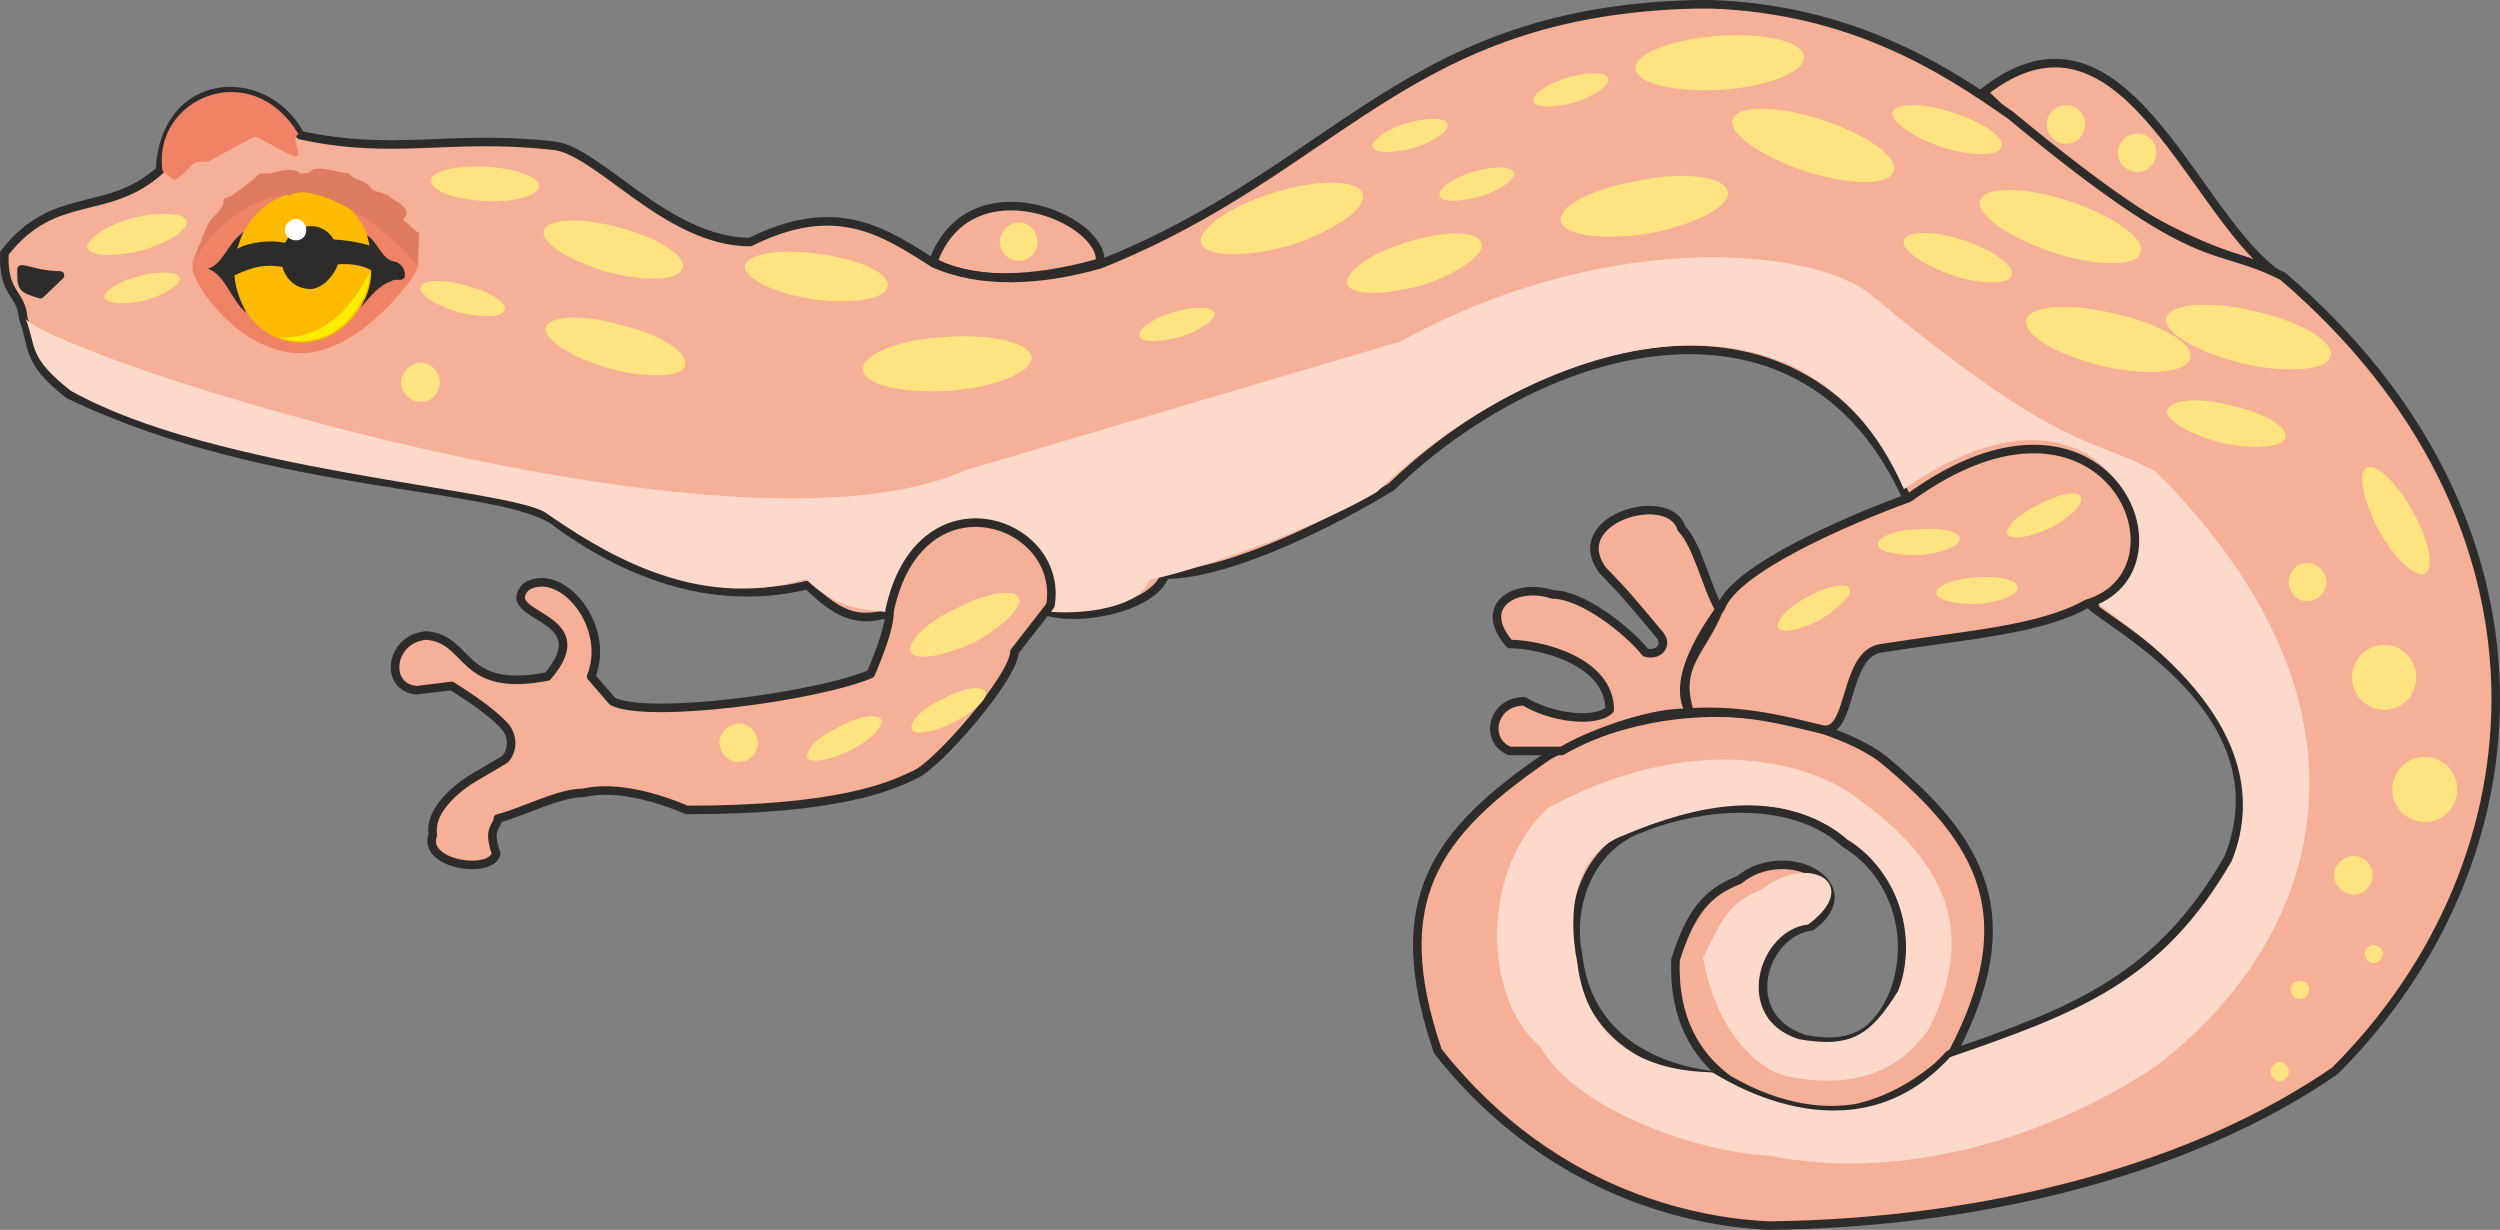 <svg xmlns="http://www.w3.org/2000/svg" width="280.616" height="138.048" viewBox="0 0 210.462 103.536"><rect x="0" y="0" width="210.462" height="103.536" fill="#808080" stroke="none"/><path d="M356.39 377.817c13.896 13.392 22.896 14.04 24.48 15.12-7.128-5.4-12.888-24.264-24.48-15.12zm-74.376 14.328c.504-3.6-10.944-8.568-14.04-.072 3.888 2.232 10.08 1.224 14.04.072z" style="fill:#f6b097;stroke:#2d2c2b;stroke-width:.72;stroke-linecap:round;stroke-linejoin:round;stroke-miterlimit:10.433" transform="translate(-189.413 -370.04)"/><path d="M214.694 381.417c-2.952-5.544-11.448-5.112-11.808 2.952-4.464 4.032-8.856 1.512-13.104 6.984-.144 3.528 1.44 3.312 1.584 5.472.936 2.448.144 3.528 3.816 6.408 17.136 8.28 37.224 7.344 41.256 10.944 6.408 4.608 13.536 6.912 20.952 5.112 2.88 2.808 4.464 3.168 7.344 2.232 1.152-9.504 13.536-9.288 13.104.072 3.096.72 8.784-.576 9.648-3.168 5.688 0 15.12-4.968 19.08-7.416 13.104-12.672 34.92-18.288 43.488 1.224 17.208-12.096 23.976 5.688 15.336 8.712 1.224 1.512 16.632 9.072 11.592 21.384-5.832 10.08-12.816 12.816-23.472 16.488-8.352 9.216-18.576 2.016-19.008 1.872-.432-.144-11.088-.36-12.24-10.224-.864-4.32 1.008-9.072 5.184-10.656 5.904-2.376 13.248-2.52 17.28 1.224 3.6 2.088 6.048 7.128 4.176 12.456-1.296 3.096-3.168 4.896-7.56 4.032-5.832-1.872-3.528-9 .576-9.504 4.68-3.456-2.088-7.2-6.12-3.888-2.592 1.008-4.032 2.592-5.328 6.696-.432 10.008 8.064 12.168 10.512 12.672 7.2 1.08 12.24-4.32 12.816-4.824 6.048-11.52 2.448-17.856-5.832-24.696-2.952-2.376-14.976-7.344-28.152-.36-9.648 6.552-13.68 12.24-9.36 24.912 10.08 12.816 23.04 14.472 27.864 14.688 18.72-.216 36-4.968 47.664-13.032 17.856-17.856 19.656-46.296-4.392-66.888-6.12-3.096-6.552 0-22.896-13.536-5.544-3.888-13.32-8.928-25.2-9.36h-1.296c-24.552.576-29.952 13.824-50.184 21.888-5.04 1.44-10.08 1.656-13.968-.072-4.104-2.592-8.136-5.472-15.48-1.8-7.128 0-12.96-7.992-16.776-8.136-8.568-.936-13.176.864-21.096-.864z" style="fill:#f6b097;stroke:#2d2c2b;stroke-width:.72;stroke-linecap:round;stroke-linejoin:round;stroke-miterlimit:10.433" transform="translate(-189.413 -370.04)"/><path d="M191.582 396.897c.936 2.448.144 3.168 3.816 6.048 12.024 6.768 36.648 8.208 39.888 10.224 4.32 2.952 12.528 8.496 21.96 5.616 2.88 2.808 5.184 2.52 7.56 2.88 4.68-7.848 11.808-9.792 11.448-.36 3.096.72 9.072.144 9.936-2.448 5.4-1.152 15.192-4.968 19.152-7.416 13.032-12.672 35.856-19.728 44.352-.216 17.28-12.096 24.048 5.904 15.408 8.928 1.296 1.44 17.136 10.08 12.168 22.464-5.832 10.08-13.032 12.744-23.688 16.416-8.424 9.216-19.584 1.44-20.016 1.296-.504-.144-10.224.504-11.376-9.288-.864-4.32-.216-9.216 4.032-10.728 5.832-2.448 12.96-4.176 18.648.288 5.184 3.456 5.76 9.36 4.32 12.888-2.304 3.672-3.888 4.824-8.352 4.032-5.76-1.872-3.312-9.216.792-9.648 4.68-3.456 0-6.12-4.032-2.88-2.592 1.008-3.24 2.448-4.824 5.688 1.224 6.48 4.752 9.504 7.272 10.008 8.64 1.656 11.16-3.528 11.736-3.96 3.816-7.848 2.016-13.752-6.048-19.512-2.952-2.376-12.744-6.264-25.92.792-5.688 5.04-5.688 15.912-.792 20.088 3.384 5.904 14.472 9.072 19.224 9.216 12.528 2.52 25.128-2.448 32.616-7.488 14.256-10.872 20.088-30.096 0-50.112-6.12-3.168-7.92-1.584-24.264-15.12-5.544-3.888-22.536-5.04-39.24 4.176l-36.72 10.872c-19.368 8.712-75.816-9.288-79.056-12.744z" style="fill:#fcd9cb" transform="translate(-189.413 -370.04)"/><path d="M365.102 420.873c-4.032 2.232-10.008 2.592-17.352 3.744-3.168.504-2.376 7.272-4.896 6.84-3.024-.72-6.696-1.728-11.16-1.44-1.944-3.096 2.448-8.496 2.592-8.856 1.224-3.24 10.512-7.272 15.84-9.216 16.632-12.096 24.336 6.12 14.976 8.928zm-34.128-6.336c-1.008-3.384-9.864-.792-6.624 3.528 1.152 1.224 1.368 1.296 4.824 5.472.648.864-.144 1.728-1.224 1.44-1.512-1.872-5.328-4.896-7.848-4.896-2.952-1.008-6.48.864-3.6 4.176 2.592 0 8.424 1.44 8.424 5.544-1.224 1.152-4.968.648-7.2-.72-2.736 0-3.384 3.312-1.224 4.176h4.392c2.664-1.584 8.136-3.456 10.8-3.168-1.368-4.032 1.08-5.256 2.448-8.784-1.08-1.872-1.8-5.328-3.168-6.768zm-66.672 6.912c0 1.368-.72 3.24-1.584 5.328-4.608 1.944-18.864 3.816-21.744 2.304l-1.8-2.088c1.728-4.248-2.52-9.36-5.472-7.56-2.52 2.664 6.336 2.304 1.8 7.56-7.488 1.44-6.408-3.168-10.224-3.456-3.096.288-3.528 4.392-.792 4.608l2.952-.36c1.944 1.224 3.456 2.304 4.464 3.384.792.936.648 2.16 0 2.808l-2.448 1.44c-1.152.648-3.96 2.664-3.6 4.896-.936 2.52 4.896 3.384 5.328 1.584-.792-2.232.144-2.232.144-2.952 2.232-.576 5.112-2.16 7.2-2.16 2.808-.648 6.336.432 8.712 1.44 12.672 0 17.064-1.944 19.152-2.952 1.872-.72 8.424-8.28 8.424-10.368l3.024-3.888c1.224-7.2-11.016-11.376-13.536.432z" style="fill:#f6b097;stroke:#2d2c2b;stroke-width:.72;stroke-linecap:round;stroke-linejoin:round;stroke-miterlimit:10.433" transform="translate(-189.413 -370.04)"/><path d="M191.222 392.72c0 1.585 0 1.585 1.584 2.089l1.656-1.584c-1.656 0-2.736-.504-3.24-.504z" style="fill:#2d2c2b;stroke:#2d2c2b;stroke-width:.72;stroke-linecap:round;stroke-linejoin:round;stroke-miterlimit:10.433" transform="translate(-189.413 -370.04)"/><path d="m203.102 384.44 1.008.793c1.944-1.368 1.008-1.584 2.808-1.584l2.016-1.08 1.872-1.008c.504 0 2.448 1.368 3.456 1.656.792 0-.504-1.584.288-1.872-4.032-6.696-12.384-2.952-11.448 3.096zm11.808 1.513c5.04 0 9.792 5.976 9.648 6.696-.216.72-4.824 7.128-9.864 7.128-4.968 0-9.072-5.688-9.072-7.2 0-1.512 4.32-6.624 9.288-6.624z" style="fill:#f08366" transform="translate(-189.413 -370.04)"/><path d="M220.67 393.297c-.504 3.456-3.456 5.976-6.624 5.544-3.168-.432-5.328-3.6-4.824-7.056.504-3.528 3.528-5.976 6.696-5.544 3.168.36 5.328 3.6 4.752 7.056z" style="fill:#fcba00" transform="translate(-189.413 -370.04)"/><path d="M205.478 392.433c1.152-2.736 1.296-3.6 2.088-4.32 1.368-1.368-.072-1.152 1.368-1.584l1.8-1.368c.648-.648.432-.504 1.44-.504.072-.072 2.016-.648 2.52 0 1.368 0 .432-.432 1.8-.432l2.304.432c.72.792 1.008.288 1.8 1.152.288.504 1.152.288 1.8.936.504.36 1.8.864.936 1.8l1.368 1.152-.072 1.728v1.08c-4.032-4.896-9.576-7.128-10.872-5.976.216-.288-4.968 0-8.28 5.904z" style="fill:#de7b60" transform="translate(-189.413 -370.04)"/><path d="M200.582 388.4c2.376-.575 4.32-.431 4.536.217.216.72-1.512 1.872-3.816 2.52-2.304.576-4.32.432-4.536-.216-.144-.72 1.512-1.872 3.816-2.52zm57.816 3.025c3.384.432 5.904 1.656 5.76 2.664-.144 1.152-2.952 1.584-6.264 1.152-3.312-.504-5.904-1.8-5.76-2.808.144-1.008 2.952-1.512 6.264-1.008zm-16.704 5.976c3.312.792 5.688 2.304 5.4 3.384-.216 1.008-3.096 1.152-6.336.288-3.24-.936-5.616-2.448-5.4-3.456.288-1.008 3.168-1.152 6.336-.216zm-.144-8.208c3.24.864 5.616 2.376 5.328 3.384-.216 1.08-3.096 1.224-6.336.36-3.168-.936-5.616-2.448-5.328-3.456.288-1.08 3.096-1.152 6.336-.288zm-11.232-5.112c2.52.144 4.536.864 4.464 1.656-.072.792-2.088 1.368-4.608 1.224-2.52-.144-4.536-.864-4.464-1.728 0-.792 2.088-1.296 4.608-1.152zm-1.656 10.008c1.944.504 3.384 1.368 3.24 2.016-.144.648-1.872.72-3.888.216-1.872-.576-3.384-1.44-3.168-2.16.144-.576 1.872-.648 3.816-.072zm-3.816 6.48c.864 0 1.584.792 1.584 1.656 0 .936-.72 1.656-1.584 1.656-.864 0-1.656-.72-1.656-1.656 0-.864.792-1.656 1.656-1.656zm-23.76-7.272c1.8-.504 3.312-.36 3.456.144.144.504-1.152 1.368-2.88 1.872-1.8.432-3.24.288-3.456-.216-.072-.504 1.152-1.368 2.88-1.8zm50.544 37.656c.864 0 1.584.792 1.584 1.584 0 .936-.72 1.656-1.584 1.656-.864 0-1.656-.72-1.656-1.656 0-.792.792-1.584 1.656-1.584zm8.424.288c1.656-.936 3.24-1.152 3.528-.648.288.576-.936 1.8-2.52 2.592-1.8.864-3.384 1.152-3.672.648-.216-.576.864-1.8 2.664-2.592zm8.784-2.376c1.656-.936 3.312-1.152 3.528-.576.288.504-.936 1.656-2.592 2.52-1.656.864-3.312 1.152-3.6.648-.216-.648.864-1.8 2.664-2.592zm1.152-7.632c2.448-1.296 4.824-1.656 5.184-.864.432.648-1.296 2.448-3.744 3.744-2.52 1.152-4.896 1.584-5.328.864-.36-.864 1.296-2.592 3.888-3.744zm-1.008-22.824c3.888-.288 7.2.504 7.272 1.728.072 1.224-3.096 2.52-6.984 2.808-3.888.216-7.128-.504-7.2-1.8-.144-1.224 2.952-2.52 6.912-2.736zm19.224-2.088c1.728-.504 3.24-.504 3.456.072.144.504-1.152 1.44-2.88 2.016-1.728.432-3.312.504-3.456-.072-.144-.576 1.152-1.512 2.88-2.016zm-12.96-7.56c.792 0 1.512.792 1.512 1.656 0 .864-.72 1.584-1.512 1.584-.936 0-1.656-.72-1.656-1.584 0-.864.72-1.656 1.656-1.656zm21.456-2.52c3.672-1.152 7.128-1.08 7.416.144.432 1.152-2.376 3.096-6.12 4.32-3.672 1.008-7.056 1.008-7.488-.216-.288-1.152 2.448-3.096 6.192-4.248zm11.232 4.176c3.096-1.008 5.904-.936 6.192.072.36.936-1.944 2.592-5.112 3.6-3.096.792-5.832.864-6.192-.144-.216-1.008 2.016-2.664 5.112-3.528zm5.472-5.904c1.728-.504 3.312-.504 3.456.072.144.504-1.08 1.44-2.88 2.016-1.728.432-3.24.504-3.384-.072-.144-.576 1.08-1.512 2.808-2.016zm-5.544-4.104c1.728-.504 3.24-.504 3.384.072.216.576-1.08 1.44-2.808 2.016-1.728.432-3.24.504-3.456-.072-.144-.576 1.152-1.512 2.88-2.016zm19.584 4.824c3.888-.792 7.2-.288 7.416.936.288 1.224-2.808 2.808-6.624 3.528-3.888.576-7.2.216-7.416-1.08-.216-1.224 2.736-2.736 6.624-3.384zm-6.12-8.64c1.728-.504 3.312-.504 3.456 0 .216.576-1.08 1.512-2.88 2.088-1.728.432-3.24.504-3.384-.144-.144-.504 1.08-1.44 2.808-1.944zm12.744-3.528c3.888-.288 7.2.504 7.2 1.728.144 1.296-3.024 2.52-6.912 2.808-3.888.216-7.2-.504-7.272-1.8-.072-1.224 3.024-2.448 6.984-2.736zm8.712 7.056c3.744 1.224 6.48 3.168 6.048 4.32-.288 1.224-3.744 1.224-7.488 0-3.672-1.224-6.48-3.168-6.048-4.392.432-1.152 3.744-1.152 7.488.072zm11.088-.576c2.52.792 4.32 2.088 4.032 2.88-.216.792-2.52.792-5.04 0-2.448-.864-4.32-2.16-4.104-2.952.288-.792 2.592-.792 5.112.072zm9.504-.648c.864 0 1.584.72 1.584 1.584 0 .936-.72 1.656-1.584 1.656a1.63 1.63 0 0 1-1.656-1.656c0-.864.72-1.584 1.656-1.584zm5.976 2.376c.864 0 1.584.72 1.584 1.584 0 .936-.72 1.656-1.584 1.656-.864 0-1.656-.72-1.656-1.656 0-.864.792-1.584 1.656-1.584zm-5.76 5.688c3.744 1.224 6.48 3.24 6.048 4.32-.288 1.224-3.744 1.224-7.416 0s-6.48-3.168-6.12-4.392c.432-1.152 3.744-1.152 7.488.072zm-8.856 3.312c2.52.864 4.32 2.16 4.032 2.952-.216.792-2.52.792-4.968 0-2.448-.864-4.392-2.16-4.104-2.952.288-.792 2.52-.864 5.04 0zm12.744 6.192c3.816.792 6.696 2.592 6.336 3.672-.216 1.296-3.6 1.584-7.416.72-3.744-.936-6.696-2.592-6.408-3.888.288-1.152 3.6-1.512 7.488-.504zm11.808-.216c3.816.864 6.696 2.592 6.336 3.744-.216 1.224-3.6 1.512-7.416.648-3.744-.936-6.696-2.592-6.408-3.816.288-1.224 3.6-1.512 7.488-.576zm-2.088 7.92c2.736.576 4.824 1.8 4.608 2.664-.144.864-2.592 1.08-5.328.504-2.736-.72-4.824-1.944-4.608-2.736.216-.936 2.592-1.152 5.328-.432zm-16.128 8.352c1.656-.936 3.312-1.224 3.528-.648.288.504-.864 1.728-2.52 2.592-1.728.792-3.312 1.08-3.672.576-.216-.576.864-1.728 2.664-2.52zm-10.152 2.088c1.872-.216 3.528.216 3.456.792.072.576-1.512 1.224-3.312 1.368-1.872.072-3.528-.288-3.528-.864-.072-.648 1.44-1.296 3.384-1.296zm4.896 4.032c1.872-.144 3.528.216 3.456.864.144.504-1.44 1.224-3.24 1.368-1.944.072-3.528-.288-3.6-.864-.072-.648 1.44-1.224 3.384-1.368zm-14.256 1.656c1.656-.936 3.312-1.224 3.528-.72.36.504-.864 1.656-2.376 2.592-1.728.936-3.312 1.224-3.6.72-.288-.504.792-1.728 2.448-2.592zm39.744 39.168c.432 0 .792.36.792.792 0 .432-.36.792-.792.792-.36 0-.72-.36-.72-.792 0-.432.36-.792.72-.792zm1.728-6.84c.432 0 .792.288.792.72s-.36.792-.792.792a.799.799 0 0 1-.792-.792c0-.432.36-.72.792-.72zm6.192-3.024c.432 0 .792.36.792.72 0 .432-.36.792-.792.792-.36 0-.72-.36-.72-.792 0-.36.36-.72.72-.72zm-1.656-7.488c.864 0 1.584.72 1.584 1.584 0 .936-.72 1.656-1.584 1.656-.864 0-1.656-.72-1.656-1.656 0-.864.792-1.584 1.656-1.584zm5.976-8.352a2.735 2.735 0 0 1 2.736 2.736 2.735 2.735 0 0 1-2.736 2.736 2.735 2.735 0 0 1-2.736-2.736 2.735 2.735 0 0 1 2.736-2.736zm-3.384-9.432c1.44 0 2.664 1.224 2.664 2.736 0 1.512-1.224 2.736-2.664 2.736a2.735 2.735 0 0 1-2.736-2.736 2.735 2.735 0 0 1 2.736-2.736zm-6.552-6.912c.864 0 1.656.72 1.656 1.656 0 .864-.792 1.584-1.656 1.584-.792 0-1.512-.72-1.512-1.584 0-.936.72-1.656 1.512-1.656zm8.928-4.32c1.368 2.448 1.8 4.824 1.08 5.184-.792.504-2.592-1.152-3.96-3.6-1.296-2.52-1.8-4.896-1.008-5.256.792-.432 2.52 1.224 3.888 3.672z" style="fill:#ffe380" transform="translate(-189.413 -370.04)"/><path d="M209.942 389.553c-1.44 1.008-1.728 2.736-3.024 3.096 1.512.576 1.944 2.664 3.24 3.744-.504-1.008-.936-2.016-1.008-3.168 1.656-.792 2.592-.936 4.032-.72.432 1.44 1.512 1.872 2.448 1.872 1.08-.144 1.944-1.224 2.232-2.088 1.152-.072 2.016.072 2.808.504 0 1.296-.36 2.232-.936 3.168.936-1.008 1.512-1.872 2.592-2.232.36-.288.864 0 1.008-.216.288 0 .288-1.152-.648-1.44-1.152-.144-1.44-1.656-2.376-2.232l.216.864c-.72-.216-1.728-.432-3.024-.504-.864-1.512-3.024-1.584-4.104.288-1.224-.288-3.024-.072-4.032.504.216-.504.288-1.008.576-1.44z" style="fill:#2d2c2b" transform="translate(-189.413 -370.04)"/><path d="M214.334 388.473c.504 0 .864.432.864.936s-.36.864-.864.864-.936-.36-.936-.864.432-.936.936-.936z" style="fill:#fff" transform="translate(-189.413 -370.04)"/><path d="M220.526 393.009c0 1.728-1.224 3.888-3.168 5.112-1.44.648-2.88.864-4.392.36 3.816 0 5.904-2.376 7.56-5.472z" style="fill:#ffed00" transform="translate(-189.413 -370.04)"/></svg>
